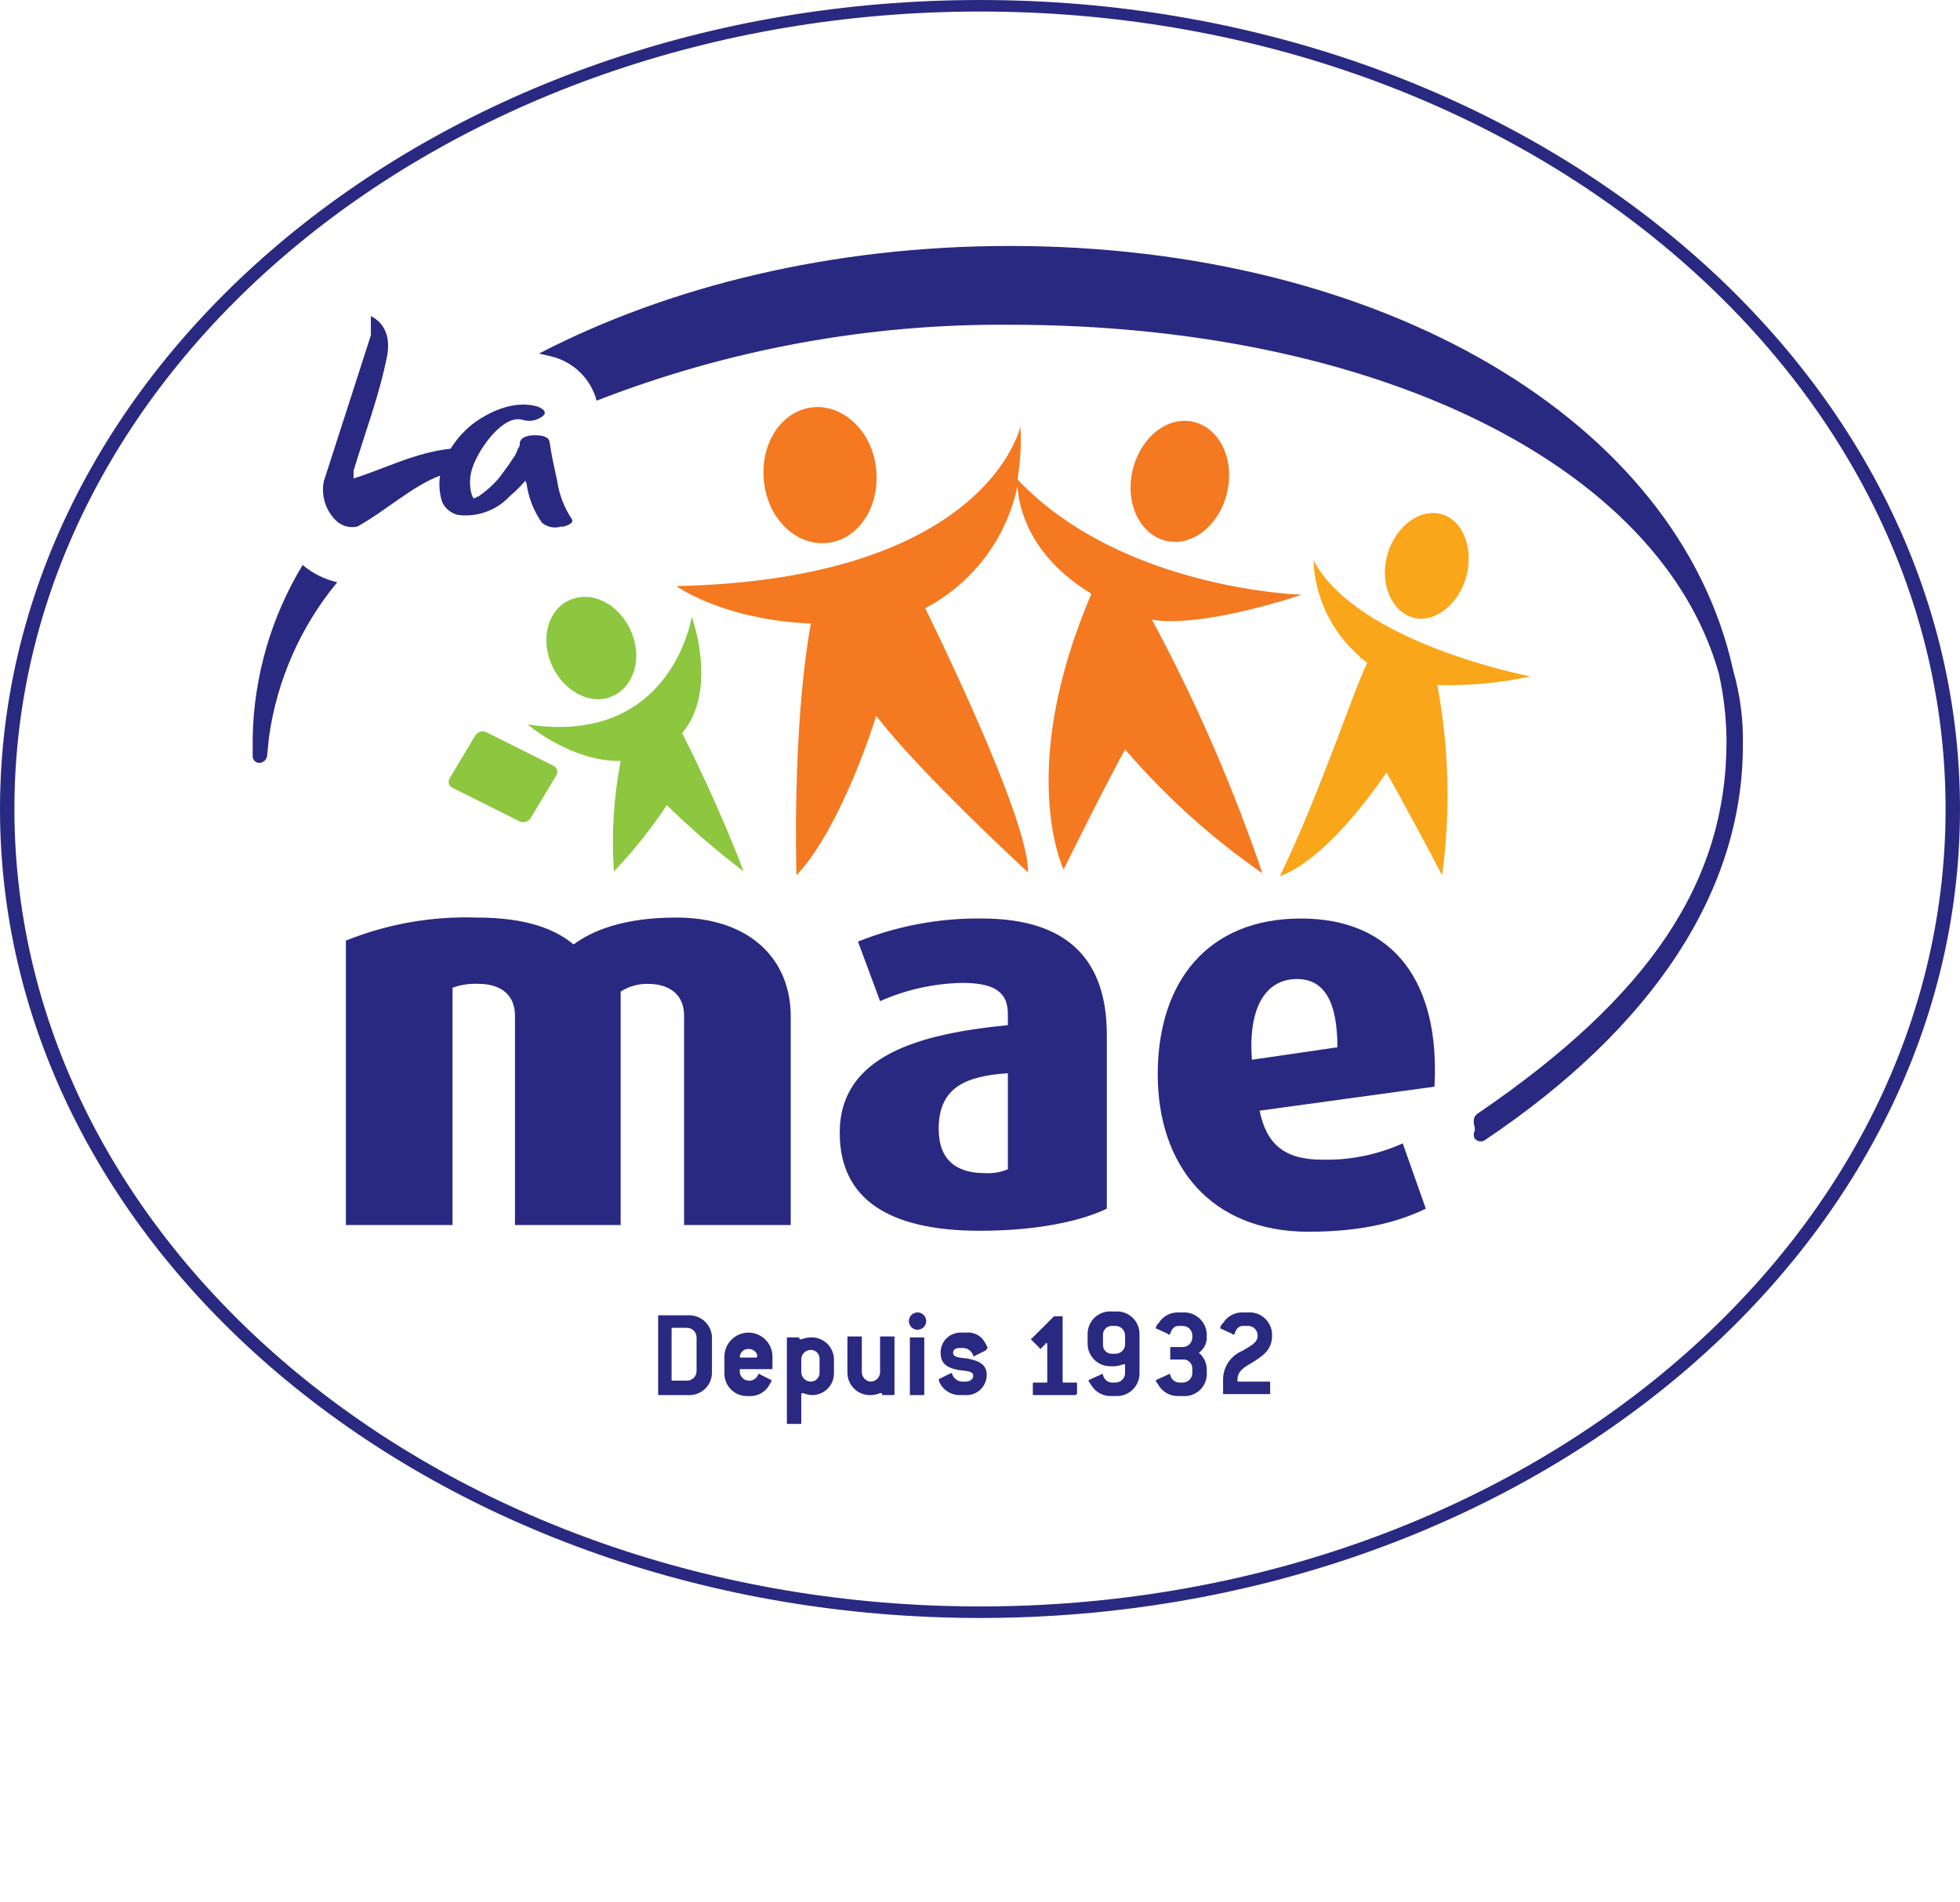 <svg width="204" height="198" viewBox="0 0 204 198" fill="none" xmlns="http://www.w3.org/2000/svg">
<g clip-path="url(#clip0)">
<path d="M71.2 127.5V105.7C71.2 103.7 69.9 102.4 67.4 102.4C66.409 102.39 65.436 102.668 64.6 103.2V127.5H53.6V105.7C53.6 103.7 52.3 102.4 49.8 102.4C48.883 102.355 47.965 102.491 47.1 102.8V127.5H36V97.9C40.317 96.163 44.949 95.346 49.6 95.5C55 95.5 57.9 96.8 59.7 98.3C61.6 96.9 64.8 95.5 70.4 95.5C77.9 95.5 82.3 99.7 82.3 105.8V127.5H71.2Z" fill="#292982"/>
<path d="M102 128.1C92.5 128.1 87.4 124.8 87.4 117.9C87.4 109.9 95.6 107.6 104.9 106.7V105.5C104.9 103 103.1 102.3 100.1 102.3C97.169 102.365 94.28 103.01 91.6 104.2L89.3 98C93.4 96.359 97.784 95.543 102.2 95.6C109.9 95.6 115.2 98.8 115.2 107.7V125.8C112.5 127.1 107.9 128.1 102 128.1ZM104.9 111.7C100.6 112 97.7 113.1 97.7 117.5C97.7 120.7 99.5 122.1 102.5 122.1C103.32 122.149 104.14 122.012 104.9 121.7V111.7Z" fill="#292982"/>
<path d="M131.1 115.6C131.8 119 133.6 120.7 137.6 120.7C140.492 120.771 143.363 120.19 146 119L148.4 125.8C145.7 127.1 142 128.2 136.2 128.2C126 128.2 120.5 121.3 120.5 111.8C120.5 102.3 125.6 95.6 135.4 95.6C145.2 95.6 149.9 102.4 149.3 113.1L131.1 115.6ZM135 101.9C131.7 101.9 129.9 104.9 130.3 110.3L139.2 109C139.2 104.2 137.8 101.9 135 101.9Z" fill="#292982"/>
<path d="M59.5 54C58.721 52.825 58.209 51.494 58 50.1C57.7 48.7 57.4 47.4 57.2 46C57.1 45.3 56 45.3 55.6 45.3C55.2 45.3 54.2 45.4 54.1 46.1V46.3C54.075 46.45 54.005 46.59 53.9 46.7C53.795 47.061 53.625 47.399 53.4 47.7C52.9 48.5 52.4 49.1 51.9 49.8C51.308 50.478 50.636 51.082 49.9 51.6C49.846 51.654 49.776 51.69 49.7 51.7C49.6 51.7 49.6 51.8 49.5 51.8C49.424 51.811 49.354 51.846 49.3 51.9L49.1 51.5C48.831 50.546 48.866 49.533 49.2 48.6C49.9 46.6 52.4 43.1 54.4 43.7C54.756 43.809 55.134 43.83 55.499 43.76C55.865 43.69 56.209 43.532 56.5 43.3C57.1 42.8 56.2 42.4 55.9 42.3C53.7 41.7 51.4 42.6 49.5 43.9C48.461 44.658 47.579 45.608 46.9 46.7C43.2 47.1 40 48.8 36.8 49.8V49C38 45 39.5 41.1 40.3 37C40.6 35.3 40.2 33.7 38.6 32.9V34.9L33.7 50.1C33.564 50.791 33.593 51.504 33.784 52.181C33.975 52.859 34.323 53.482 34.8 54C35.088 54.341 35.464 54.596 35.888 54.737C36.311 54.878 36.765 54.9 37.2 54.8C40.1 53.2 42.9 50.6 45.8 49.5C45.667 50.404 45.735 51.326 46 52.2C46.15 52.553 46.383 52.864 46.679 53.108C46.975 53.351 47.325 53.52 47.7 53.6C48.694 53.721 49.703 53.603 50.643 53.255C51.582 52.907 52.425 52.34 53.1 51.6C53.682 51.118 54.218 50.582 54.7 50C54.693 50.054 54.699 50.109 54.716 50.161C54.734 50.213 54.762 50.261 54.8 50.3C54.997 51.775 55.546 53.181 56.4 54.4C56.672 54.631 56.998 54.789 57.348 54.859C57.698 54.929 58.06 54.909 58.4 54.8C58.6 54.9 59.9 54.5 59.5 54Z" fill="#292982"/>
<path d="M180.4 69.8C174.7 43.7 143.8 25.6 105.1 25.6C86.6 25.6 69.6 29.8 56.1 36.8L57.4 37.1C58.524 37.375 59.553 37.947 60.38 38.756C61.207 39.565 61.801 40.582 62.1 41.7C75.803 36.365 90.395 33.684 105.1 33.8C143.1 33.8 172.8 48.4 178.9 70.1C179.413 72.399 179.681 74.745 179.7 77.1C179.7 91.8 171.7 103.7 153.8 115.9C153.2 116.3 153.4 117 153.5 117.4V117.7C153.4 117.8 153.4 117.9 153.4 118.1C153.385 118.241 153.42 118.383 153.5 118.5C153.615 118.648 153.779 118.749 153.963 118.786C154.146 118.823 154.337 118.792 154.5 118.7C172.1 106.9 181.4 92.7 181.4 77.6C181.462 74.964 181.125 72.335 180.4 69.8V69.8Z" fill="#292982"/>
<path d="M31.5 58.8C28.225 64.207 26.432 70.38 26.3 76.7V78.7C26.297 78.793 26.313 78.885 26.348 78.971C26.382 79.057 26.433 79.136 26.499 79.201C26.564 79.267 26.643 79.318 26.729 79.352C26.815 79.386 26.907 79.403 27 79.4C27.193 79.392 27.378 79.318 27.523 79.191C27.668 79.063 27.766 78.89 27.8 78.7L28 76.7C28.833 70.78 31.291 65.207 35.1 60.6C33.772 60.3 32.537 59.682 31.5 58.8V58.8Z" fill="#292982"/>
<path d="M87.1 56.3C90.2 55.3 91.9 51.5 91 47.7C90.1 43.9 86.7 41.6 83.6 42.6C80.5 43.6 78.8 47.4 79.7 51.2C80.6 55 83.9 57.3 87.1 56.3Z" fill="#F47920"/>
<path d="M122.3 56.4C125.1 56.4 127.6 53.6 127.9 50.1C128.2 46.6 126.1 43.8 123.3 43.8C120.5 43.8 118 46.6 117.7 50.1C117.4 53.6 119.5 56.4 122.3 56.4Z" fill="#F47920"/>
<path d="M135.5 61.9C135.5 61.9 116.8 61.4 105.9 49.9C106.208 48.084 106.308 46.239 106.2 44.4C106.2 44.4 102.8 60.3 70.4 61C70.4 61 75.2 64.5 84.4 64.9C82.4 75.9 82.9 91.1 82.9 91.1C87.7 86 91.2 74.5 91.2 74.5C95.7 80.4 107 90.8 107 90.8C107.1 86.2 100.2 71.3 96.3 63.3C98.736 62.019 100.859 60.217 102.518 58.022C104.178 55.827 105.332 53.293 105.9 50.6C106 52.6 107 57.8 113.6 61.8C105.7 80.2 110.7 90.5 110.7 90.5C115.3 81.2 117.1 78 117.1 78C121.3 82.889 126.106 87.224 131.4 90.9C128.302 81.798 124.455 72.968 119.9 64.5C123.5 65.1 129.6 63.8 135.5 61.9Z" fill="#F47920"/>
<path d="M63 72.7C65.4 72.2 66.8 69.5 66 66.6C65.2 63.7 62.6 61.7 60.1 62.2C57.6 62.7 56.3 65.4 57.1 68.3C57.9 71.2 60.6 73.2 63 72.7Z" fill="#8DC63F"/>
<path d="M71 76.3C74.8 71.8 72 64.2 72 64.2C72 64.2 69.9 77.7 54.9 75.4C54.9 75.4 59.5 79.3 64.6 79.2C63.868 82.987 63.633 86.853 63.9 90.7C65.934 88.567 67.775 86.258 69.4 83.8C71.924 86.26 74.596 88.564 77.4 90.7C74.9 84.1 71.9 78.1 71 76.3Z" fill="#8DC63F"/>
<path d="M57.6 79.7L50.6 76.2C50.41 76.117 50.197 76.102 49.997 76.156C49.797 76.211 49.622 76.332 49.5 76.5L46.8 81C46.747 81.084 46.712 81.178 46.699 81.276C46.685 81.374 46.693 81.474 46.721 81.569C46.75 81.663 46.798 81.751 46.864 81.826C46.929 81.9 47.01 81.96 47.1 82L54.1 85.5C54.29 85.583 54.503 85.598 54.703 85.544C54.903 85.489 55.078 85.368 55.2 85.2L57.9 80.7C57.953 80.616 57.988 80.522 58.001 80.424C58.015 80.326 58.007 80.226 57.979 80.131C57.95 80.037 57.902 79.949 57.836 79.874C57.771 79.8 57.69 79.74 57.6 79.7V79.7Z" fill="#8DC63F"/>
<path d="M147.7 64.4C150.1 64.5 152.4 62.1 152.8 59.1C153.2 56.1 151.7 53.5 149.3 53.4C146.9 53.3 144.6 55.7 144.2 58.7C143.8 61.7 145.4 64.2 147.7 64.4Z" fill="#FAA61A"/>
<path d="M159.3 70.4C159.3 70.4 141.3 67 136.7 58.3C136.776 60.23 137.25 62.124 138.093 63.863C138.937 65.601 140.131 67.146 141.6 68.4C141.573 68.4 141.548 68.41 141.529 68.429C141.51 68.448 141.5 68.474 141.5 68.5H141.7C141.9 68.7 142.1 68.8 142.3 69C140.9 71.8 137.3 82.8 133.2 91.2C138.5 89.3 144.3 80.4 144.3 80.4C144.3 80.4 146.1 83.5 150.1 91.1C150.986 84.515 150.817 77.832 149.6 71.3C152.858 71.392 156.115 71.09 159.3 70.4Z" fill="#FAA61A"/>
<path d="M71.6 145.2H68.6C68.5 145.2 68.5 145.2 68.5 145.1V137C68.5 136.9 68.5 136.9 68.6 136.9H71.6C71.934 136.88 72.268 136.93 72.58 137.049C72.893 137.167 73.177 137.35 73.413 137.587C73.65 137.823 73.833 138.107 73.951 138.42C74.07 138.732 74.121 139.066 74.1 139.4V142.8C74.109 143.126 74.05 143.451 73.926 143.753C73.802 144.055 73.617 144.328 73.381 144.554C73.146 144.78 72.866 144.954 72.559 145.065C72.252 145.177 71.926 145.222 71.6 145.2V145.2ZM72.5 139.2C72.5 138.935 72.395 138.68 72.207 138.493C72.02 138.305 71.765 138.2 71.5 138.2H70C69.9 138.2 69.9 138.2 69.9 138.3V143.6C69.9 143.7 69.9 143.7 70 143.7H71.5C71.765 143.7 72.02 143.595 72.207 143.407C72.395 143.22 72.5 142.965 72.5 142.7V139.2Z" fill="#292982"/>
<path d="M80.3 142.5H77.1C77 142.5 77 142.5 77 142.6V142.9C77.041 143.109 77.149 143.3 77.307 143.444C77.464 143.588 77.664 143.678 77.876 143.7C78.089 143.723 78.303 143.676 78.487 143.568C78.671 143.46 78.816 143.296 78.9 143.1C78.9 143.073 78.91 143.048 78.929 143.029C78.948 143.011 78.973 143 79 143C79.077 143.007 79.148 143.043 79.2 143.1L80.2 143.6C80.227 143.6 80.252 143.611 80.271 143.629C80.289 143.648 80.3 143.673 80.3 143.7C80.3 143.8 80.2 143.9 80.1 144.1C79.893 144.495 79.573 144.819 79.181 145.033C78.79 145.246 78.344 145.339 77.9 145.3C77.574 145.322 77.248 145.277 76.941 145.165C76.634 145.054 76.354 144.88 76.118 144.654C75.883 144.428 75.698 144.155 75.574 143.853C75.45 143.551 75.391 143.226 75.4 142.9V141.2C75.4 140.537 75.663 139.901 76.132 139.432C76.601 138.963 77.237 138.7 77.9 138.7C78.563 138.7 79.199 138.963 79.668 139.432C80.137 139.901 80.4 140.537 80.4 141.2V142.3C80.4 142.5 80.4 142.5 80.3 142.5ZM77.9 140.4C77.676 140.392 77.457 140.47 77.289 140.619C77.121 140.768 77.018 140.976 77 141.2C77 141.227 77.01 141.252 77.029 141.271C77.048 141.289 77.073 141.3 77.1 141.3H78.7C78.727 141.3 78.752 141.289 78.771 141.271C78.789 141.252 78.8 141.227 78.8 141.2C78.9 141 78.6 140.4 77.9 140.4V140.4Z" fill="#292982"/>
<path d="M84.5 145.2C84.191 145.181 83.888 145.114 83.6 145H83.5C83.474 145 83.448 145.011 83.429 145.029C83.411 145.048 83.4 145.073 83.4 145.1V148.1C83.4 148.2 83.4 148.2 83.3 148.2H82C81.9 148.2 81.9 148.2 81.9 148.1V139.3C81.9 139.2 81.9 139.2 82 139.2H83.1C83.2 139.2 83.2 139.2 83.2 139.3C83.2 139.4 83.2 139.4 83.3 139.4H83.4C83.688 139.286 83.991 139.219 84.3 139.2C84.618 139.175 84.937 139.216 85.239 139.32C85.54 139.425 85.816 139.59 86.051 139.806C86.285 140.021 86.473 140.283 86.602 140.575C86.731 140.866 86.798 141.181 86.8 141.5V142.9C86.805 143.204 86.75 143.505 86.636 143.787C86.522 144.068 86.353 144.324 86.138 144.538C85.924 144.753 85.668 144.922 85.387 145.036C85.105 145.15 84.804 145.205 84.5 145.2V145.2ZM85.3 141.4C85.3 141.282 85.277 141.165 85.231 141.056C85.186 140.946 85.12 140.847 85.036 140.764C84.953 140.68 84.854 140.614 84.744 140.568C84.635 140.523 84.518 140.5 84.4 140.5C84.151 140.499 83.911 140.59 83.726 140.757C83.541 140.923 83.425 141.152 83.4 141.4V142.8C83.4 143.065 83.505 143.32 83.693 143.507C83.88 143.695 84.135 143.8 84.4 143.8C84.526 143.798 84.65 143.77 84.765 143.717C84.88 143.665 84.983 143.589 85.067 143.496C85.152 143.402 85.216 143.292 85.256 143.172C85.296 143.052 85.311 142.926 85.3 142.8V141.4Z" fill="#292982"/>
<path d="M93 145.2H91.9C91.874 145.2 91.848 145.189 91.829 145.171C91.811 145.152 91.8 145.126 91.8 145.1C91.8 145 91.8 145 91.7 145H91.6C91.312 145.114 91.009 145.181 90.7 145.2C90.374 145.222 90.048 145.177 89.741 145.065C89.434 144.954 89.154 144.78 88.919 144.554C88.683 144.328 88.498 144.055 88.374 143.753C88.25 143.451 88.191 143.126 88.2 142.8V139.2C88.2 139.1 88.2 139.1 88.3 139.1H89.6C89.7 139.1 89.7 139.1 89.7 139.2V142.8C89.699 143.049 89.79 143.289 89.957 143.474C90.123 143.659 90.353 143.775 90.6 143.8C90.865 143.8 91.12 143.695 91.307 143.507C91.495 143.32 91.6 143.065 91.6 142.8V139.2C91.6 139.1 91.6 139.1 91.7 139.1H93C93.1 139.1 93.1 139.1 93.1 139.2V145C93.1 145.1 93.1 145.2 93 145.2Z" fill="#292982"/>
<path d="M95.5 138.4C95.322 138.4 95.148 138.347 95 138.248C94.852 138.149 94.737 138.009 94.668 137.844C94.6 137.68 94.582 137.499 94.617 137.324C94.652 137.15 94.738 136.989 94.864 136.864C94.989 136.738 95.15 136.652 95.324 136.617C95.499 136.583 95.68 136.6 95.844 136.668C96.009 136.737 96.149 136.852 96.248 137C96.347 137.148 96.4 137.322 96.4 137.5C96.4 137.618 96.377 137.735 96.332 137.844C96.286 137.954 96.22 138.053 96.136 138.136C96.053 138.22 95.954 138.286 95.844 138.331C95.735 138.377 95.618 138.4 95.5 138.4V138.4ZM96.1 145.2H94.8C94.7 145.2 94.7 145.2 94.7 145.1V139.3C94.7 139.2 94.7 139.2 94.8 139.2H96.1C96.2 139.2 96.2 139.2 96.2 139.3V145.1C96.3 145.1 96.2 145.2 96.1 145.2V145.2Z" fill="#292982"/>
<path d="M102.5 140.6L101.5 141.1C101.473 141.1 101.448 141.111 101.429 141.129C101.41 141.148 101.4 141.173 101.4 141.2C101.373 141.2 101.348 141.189 101.329 141.171C101.31 141.152 101.3 141.127 101.3 141.1C101.231 140.883 101.1 140.69 100.922 140.548C100.744 140.405 100.527 140.319 100.3 140.3H99.9C99.4 140.3 99.2 140.5 99.2 140.8C99.2 141.3 99.9 141.3 100.7 141.4C101.7 141.6 102.7 141.9 102.7 143.1C102.7 143.393 102.639 143.683 102.52 143.951C102.402 144.219 102.229 144.459 102.013 144.657C101.796 144.854 101.541 145.005 101.264 145.098C100.986 145.192 100.692 145.226 100.4 145.2H100C99.584 145.221 99.169 145.131 98.8 144.937C98.43 144.744 98.12 144.454 97.9 144.1C97.807 143.945 97.74 143.776 97.7 143.6C97.7 143.573 97.71 143.548 97.729 143.529C97.748 143.511 97.773 143.5 97.8 143.5L98.8 143C98.876 142.989 98.946 142.954 99 142.9C99.026 142.9 99.052 142.911 99.071 142.929C99.089 142.948 99.1 142.973 99.1 143C99.168 143.217 99.3 143.41 99.478 143.552C99.656 143.695 99.873 143.781 100.1 143.8H100.5C101 143.8 101.3 143.5 101.3 143.2C101.3 142.7 100.6 142.7 99.8 142.6C98.8 142.4 97.9 142.1 97.9 140.8C97.895 140.514 97.95 140.231 98.06 139.967C98.17 139.704 98.334 139.466 98.54 139.269C98.747 139.071 98.992 138.919 99.261 138.821C99.529 138.723 99.815 138.682 100.1 138.7H100.5C100.895 138.649 101.296 138.716 101.653 138.894C102.009 139.073 102.304 139.353 102.5 139.7C102.62 139.889 102.721 140.09 102.8 140.3C102.6 140.5 102.6 140.6 102.5 140.6Z" fill="#292982"/>
<path d="M111.9 145.2H107.6C107.5 145.2 107.5 145.2 107.5 145.1V144C107.5 143.9 107.5 143.9 107.6 143.9H108.9C109 143.9 109 143.9 109 143.8V139.9C109 139.8 109 139.8 108.9 139.8C108.8 139.8 108.8 139.8 108.8 139.9L108.4 140.3L108.3 140.4C108.274 140.4 108.248 140.389 108.229 140.371C108.211 140.352 108.2 140.327 108.2 140.3L107.4 139.5L107.3 139.4C107.3 139.373 107.311 139.348 107.329 139.329C107.348 139.311 107.374 139.3 107.4 139.3L109.6 137.1C109.7 137 109.7 137 109.8 137H110.5C110.6 137 110.6 137 110.6 137.1V143.8C110.6 143.9 110.6 143.9 110.7 143.9H112C112.1 143.9 112.1 143.9 112.1 144V145.1C112 145.1 112 145.2 111.9 145.2Z" fill="#292982"/>
<path d="M116.1 145.3H115.7C115.284 145.321 114.869 145.231 114.5 145.037C114.13 144.844 113.82 144.554 113.6 144.2C113.5 144 113.3 143.8 113.3 143.7C113.3 143.673 113.311 143.648 113.329 143.629C113.348 143.611 113.373 143.6 113.4 143.6L114.5 143.1C114.6 143.1 114.6 143 114.7 143C114.727 143 114.752 143.011 114.771 143.029C114.789 143.048 114.8 143.073 114.8 143.1C114.843 143.313 114.954 143.506 115.116 143.651C115.278 143.795 115.483 143.883 115.7 143.9H116.1C116.365 143.9 116.62 143.795 116.807 143.607C116.995 143.42 117.1 143.165 117.1 142.9V142.1C117.1 142 117.1 142 117 142H116.9C116.613 142.114 116.309 142.181 116 142.2H115.6C115.291 142.207 114.984 142.152 114.697 142.04C114.409 141.928 114.146 141.761 113.924 141.547C113.701 141.334 113.522 141.078 113.398 140.796C113.274 140.513 113.207 140.209 113.2 139.9V138.9C113.191 138.574 113.25 138.249 113.374 137.947C113.498 137.645 113.683 137.372 113.919 137.146C114.154 136.92 114.434 136.746 114.741 136.635C115.048 136.523 115.374 136.478 115.7 136.5H116.1C116.426 136.478 116.752 136.523 117.059 136.635C117.366 136.746 117.646 136.92 117.881 137.146C118.117 137.372 118.302 137.645 118.426 137.947C118.55 138.249 118.609 138.574 118.6 138.9V142.8C118.62 143.134 118.57 143.468 118.451 143.78C118.333 144.093 118.15 144.377 117.913 144.613C117.677 144.85 117.393 145.033 117.08 145.151C116.768 145.27 116.434 145.32 116.1 145.3V145.3ZM117.1 139C117.1 138.735 116.995 138.48 116.807 138.293C116.62 138.105 116.365 138 116.1 138H115.7C115.574 138.002 115.45 138.03 115.335 138.083C115.22 138.135 115.117 138.211 115.033 138.304C114.948 138.398 114.884 138.508 114.844 138.628C114.804 138.748 114.789 138.874 114.8 139V140C114.8 140.239 114.895 140.468 115.064 140.636C115.232 140.805 115.461 140.9 115.7 140.9H116.1C116.349 140.901 116.589 140.81 116.774 140.643C116.959 140.477 117.075 140.248 117.1 140V139Z" fill="#292982"/>
<path d="M123.1 145.3H122.7C122.284 145.321 121.869 145.231 121.5 145.037C121.13 144.844 120.82 144.554 120.6 144.2C120.5 144 120.3 143.8 120.3 143.7C120.3 143.673 120.311 143.648 120.329 143.629C120.348 143.611 120.374 143.6 120.4 143.6L121.5 143.1C121.6 143.1 121.6 143 121.7 143C121.727 143 121.752 143.011 121.771 143.029C121.79 143.048 121.8 143.073 121.8 143.1C121.843 143.313 121.954 143.506 122.116 143.651C122.279 143.795 122.483 143.883 122.7 143.9H123.1C123.365 143.9 123.62 143.795 123.807 143.607C123.995 143.42 124.1 143.165 124.1 142.9V142.4C124.098 142.274 124.07 142.149 124.017 142.035C123.965 141.92 123.889 141.817 123.796 141.733C123.702 141.648 123.592 141.584 123.472 141.544C123.352 141.504 123.226 141.489 123.1 141.5H121.9C121.8 141.5 121.8 141.5 121.8 141.4V140.3C121.8 140.2 121.8 140.2 121.9 140.2H123.1C123.365 140.2 123.62 140.095 123.807 139.907C123.995 139.72 124.1 139.465 124.1 139.2V139C124.1 138.735 123.995 138.48 123.807 138.293C123.62 138.105 123.365 138 123.1 138H122.7C122.3 138 122 138.2 121.8 138.8C121.8 138.827 121.79 138.852 121.771 138.871C121.752 138.889 121.727 138.9 121.7 138.9C121.6 138.9 121.6 138.9 121.5 138.8L120.4 138.3C120.374 138.3 120.348 138.289 120.329 138.271C120.311 138.252 120.3 138.227 120.3 138.2C120.342 138.005 120.448 137.829 120.6 137.7C120.82 137.346 121.13 137.056 121.5 136.863C121.869 136.669 122.284 136.579 122.7 136.6H123.1C123.434 136.58 123.768 136.63 124.08 136.749C124.393 136.867 124.677 137.05 124.913 137.287C125.15 137.523 125.333 137.807 125.451 138.12C125.57 138.432 125.621 138.766 125.6 139.1V139.3C125.589 139.57 125.521 139.834 125.4 140.075C125.279 140.316 125.109 140.529 124.9 140.7L124.8 140.8C124.8 140.827 124.811 140.852 124.829 140.871C124.848 140.889 124.874 140.9 124.9 140.9C125.309 141.297 125.558 141.831 125.6 142.4V142.8C125.629 143.136 125.584 143.473 125.469 143.79C125.353 144.106 125.17 144.394 124.932 144.632C124.694 144.87 124.406 145.053 124.09 145.169C123.774 145.284 123.436 145.329 123.1 145.3V145.3Z" fill="#292982"/>
<path d="M130.2 141.9C129.5 142.3 128.8 142.7 128.8 143.6V143.7C128.8 143.8 128.8 143.8 128.9 143.8H132.1C132.2 143.8 132.2 143.8 132.2 143.9V145C132.2 145.1 132.2 145.1 132.1 145.1H127.4C127.3 145.1 127.3 145.1 127.3 145V143.5C127.317 142.875 127.515 142.268 127.87 141.753C128.225 141.239 128.722 140.838 129.3 140.6C130.1 140.1 130.9 139.8 130.9 139C130.9 138.735 130.795 138.48 130.607 138.293C130.42 138.105 130.165 138 129.9 138H129.4C129 138 128.7 138.2 128.5 138.8C128.5 138.827 128.489 138.852 128.471 138.871C128.452 138.889 128.427 138.9 128.4 138.9C128.3 138.9 128.3 138.9 128.2 138.8L127.1 138.3C127.073 138.3 127.048 138.289 127.029 138.271C127.011 138.252 127 138.227 127 138.2C127.042 138.005 127.148 137.829 127.3 137.7C127.52 137.346 127.83 137.056 128.2 136.863C128.569 136.669 128.984 136.579 129.4 136.6H129.9C130.226 136.578 130.552 136.623 130.859 136.735C131.166 136.846 131.446 137.02 131.681 137.246C131.917 137.472 132.102 137.745 132.226 138.047C132.35 138.349 132.409 138.674 132.4 139C132.4 140.6 131.3 141.2 130.2 141.9Z" fill="#292982"/>
<path d="M102 0C45.7 0 0 37.7 0 84.2C0 130.7 45.7 168.4 102 168.4C158.3 168.4 204 130.7 204 84.2C204 37.7 158.3 0 102 0ZM102 167.2C46.5 167.2 1.5 130.1 1.5 84.2C1.5 38.3 46.5 1.2 102 1.2C157.5 1.2 202.5 38.3 202.5 84.2C202.5 130.1 157.5 167.2 102 167.2Z" fill="#292982"/>
</g>
<defs>
<clipPath id="clip0">
<rect width="204" height="197.2" fill="white"/>
</clipPath>
</defs>
</svg>

